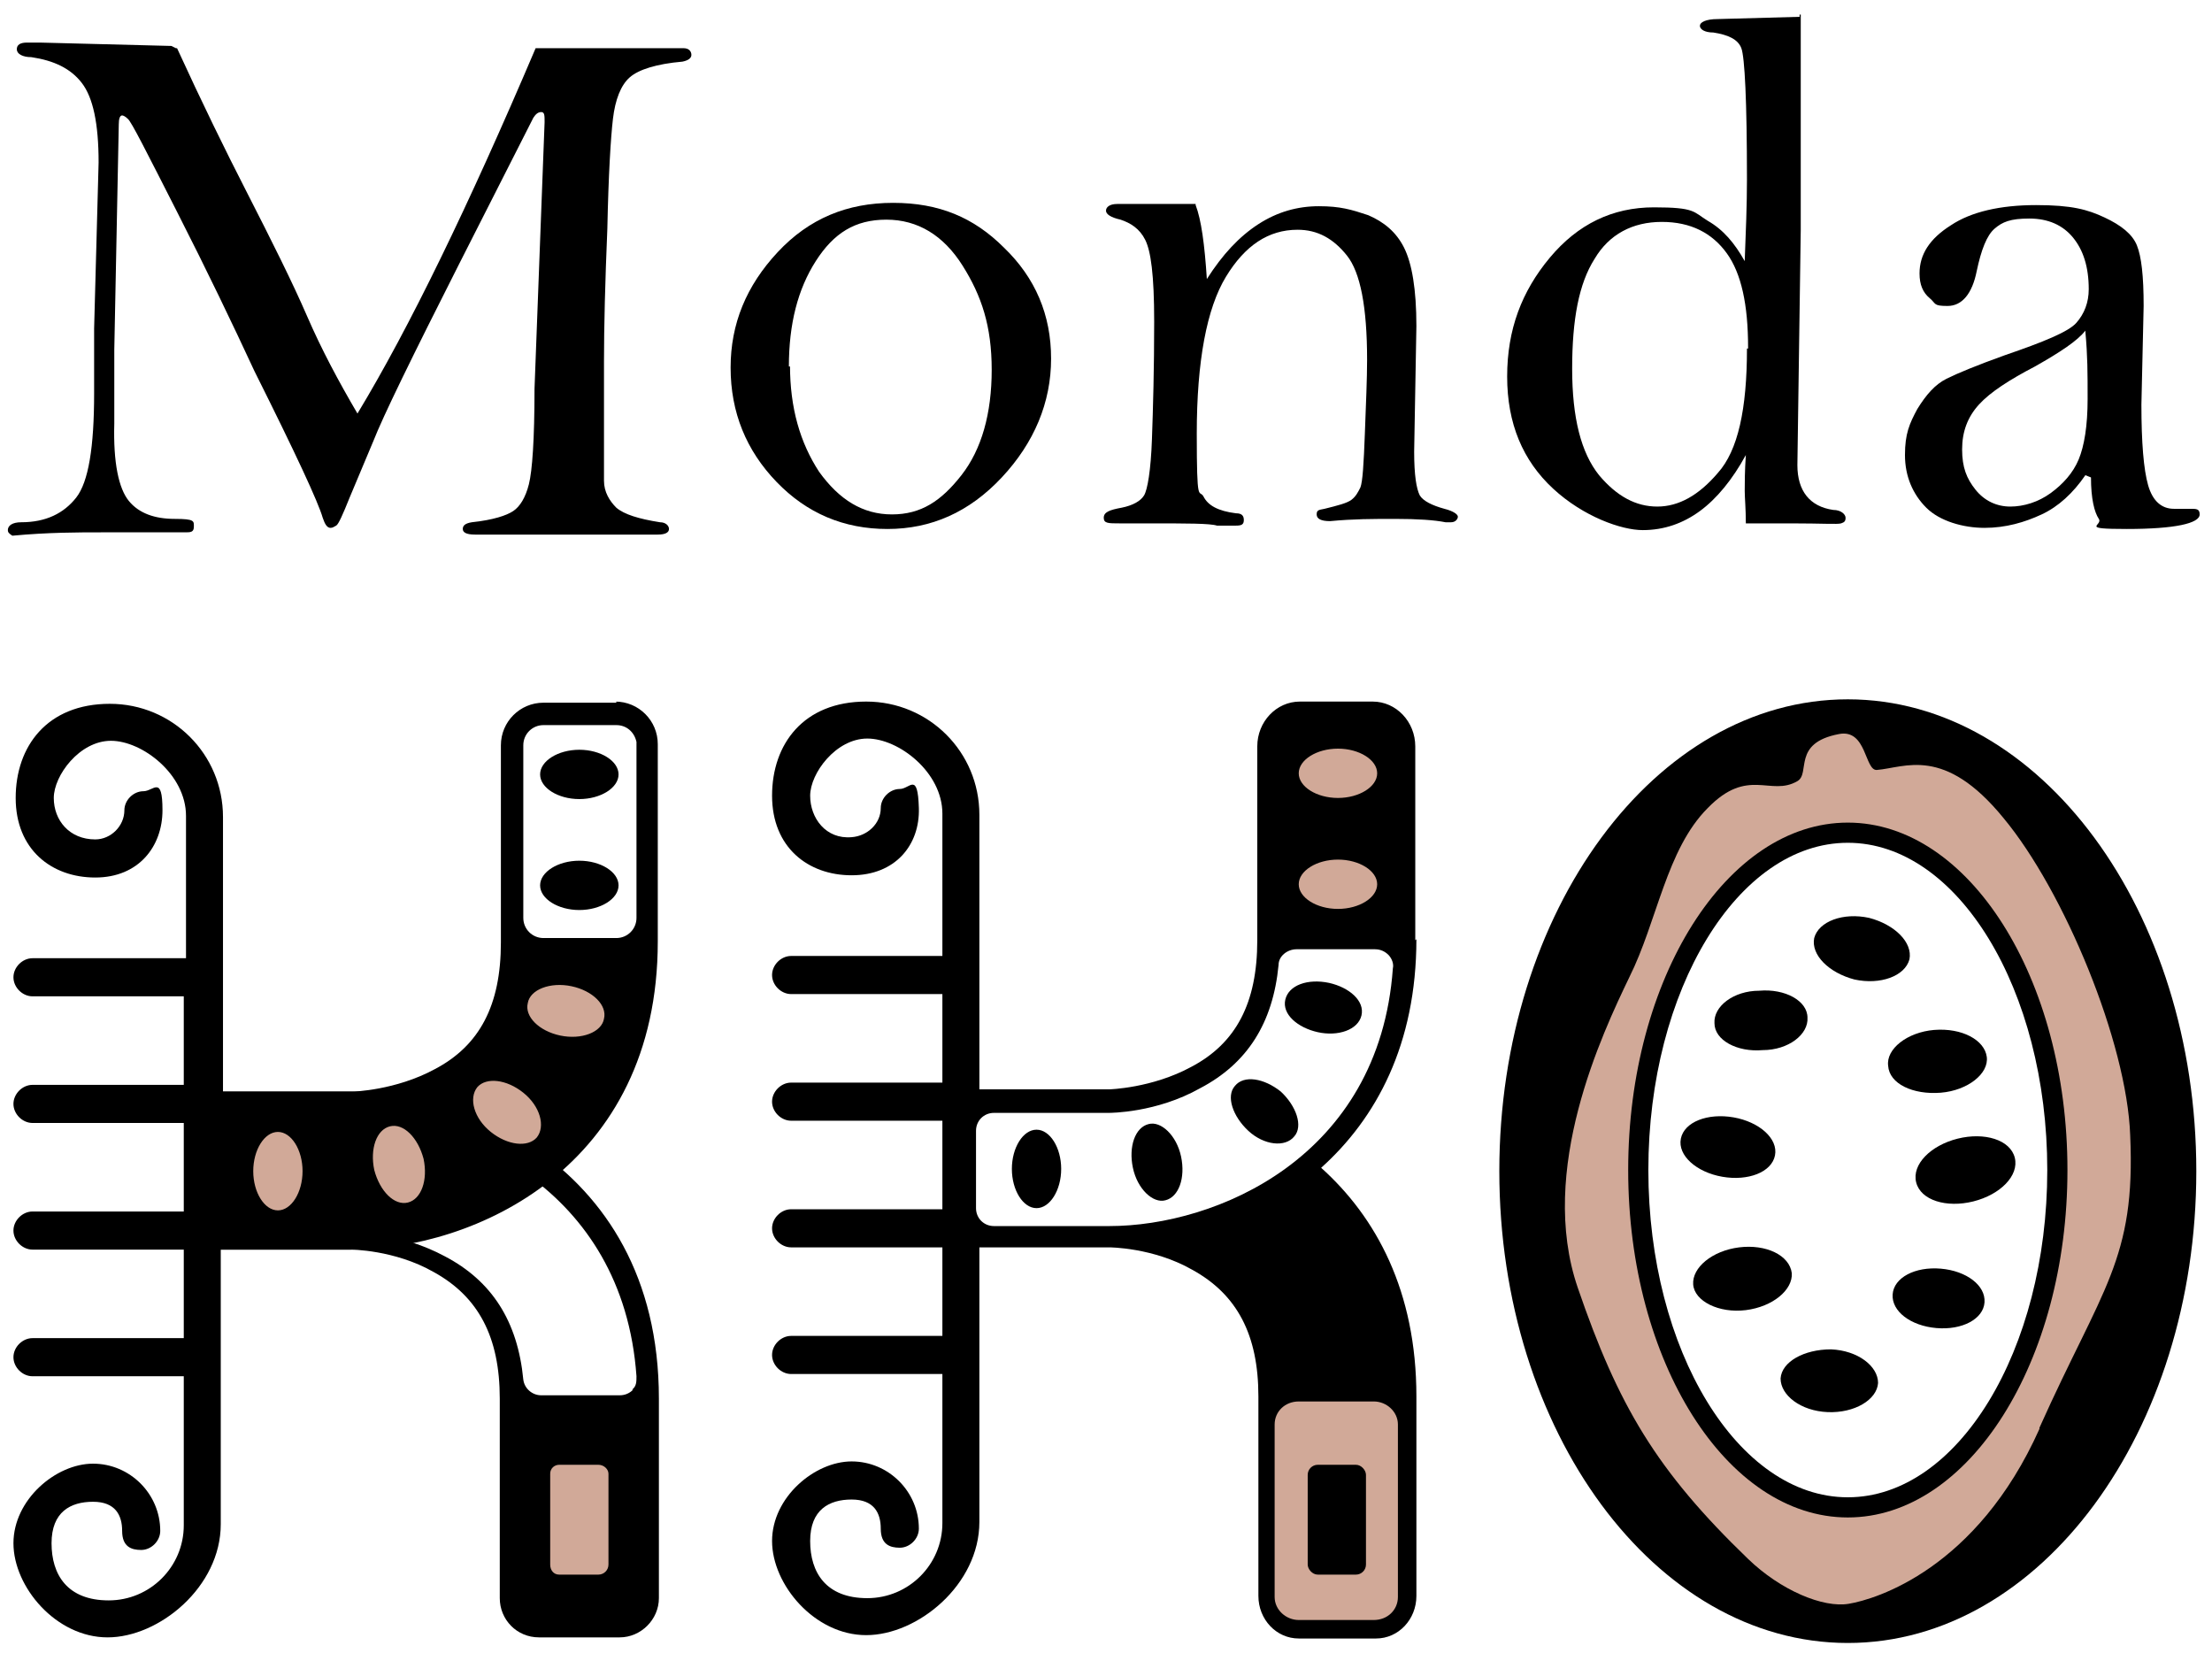 <?xml version="1.0" encoding="UTF-8"?>
<svg id="Calque_1" data-name="Calque 1" xmlns="http://www.w3.org/2000/svg" version="1.1" viewBox="0 0 197.4 148.2">
  <defs>
    <style>
      .cls-1 {
        fill: #d1a998;
        stroke: #d1a998;
        stroke-miterlimit: 10;
        stroke-width: .5px;
      }

      .cls-2 {
        fill: #000;
        stroke-width: 0px;
      }
    </style>
  </defs>
  <g>
    <path class="cls-1" d="M50.9,88c-1.9-.4-3.6.2-3.9,1.5-.3,1.2,1.1,2.5,3,2.9s3.6-.2,3.9-1.5c.3-1.2-1.1-2.5-3-2.9Z"/>
    <path class="cls-1" d="M46.6,97.6c-1.5-1.2-3.3-1.5-4.1-.5-.8.9-.2,2.7,1.2,4,1.5,1.2,3.3,1.5,4.1.5.8-.9.2-2.7-1.2-4Z"/>
    <path class="cls-1" d="M34.8,100.5c-1.2.3-1.8,2-1.4,3.9s1.8,3.2,3,2.9c1.2-.3,1.8-2,1.4-3.9-.4-1.9-1.8-3.2-3-2.9Z"/>
    <path class="cls-1" d="M24.8,101.1c-1.2,0-2.2,1.6-2.2,3.5s1,3.5,2.2,3.5,2.2-1.6,2.2-3.5-1-3.5-2.2-3.5Z"/>
  </g>
  <rect class="cls-1" x="49.1" y="130.7" width="5.2" height="9.8" rx=".9" ry=".9"/>
  <path class="cls-1" d="M165,143.1c2.3-.4,11.3-3.2,17-15.6s8.6-15,8.1-26.1c-.3-8.3-5.9-21.8-11.3-28.3-5.4-6.6-8.9-4.5-11.3-4.3-1.1,0-.9-3.7-3.4-3.2-4.2.8-2.6,3.5-3.7,4.2-2.4,1.4-4.4-1.3-8,2.4-3.6,3.7-4.5,10.1-7,15.1s-8.3,17.2-4.6,27.7,7,16.3,15.2,24.2c2.9,2.8,6.7,4.4,9,4h0ZM146.3,104.5c0-16.6,8.4-30.1,18.7-30.1s18.7,13.5,18.7,30.1-8.4,30.1-18.7,30.1-18.7-13.5-18.7-30.1Z"/>
  <g>
    <path class="cls-1" d="M119.4,71.4c1.9,0,3.5-1,3.5-2.2s-1.6-2.2-3.5-2.2-3.5,1-3.5,2.2,1.6,2.2,3.5,2.2Z"/>
    <ellipse class="cls-1" cx="119.4" cy="79.1" rx="3.5" ry="2.2"/>
  </g>
  <path class="cls-2" d="M15.8,4.3c2.2,4.8,4.3,9.1,6.2,12.8,2.3,4.5,4.1,8.1,5.4,11.1s2.8,5.8,4.5,8.7c4.6-7.6,9.9-18.5,15.9-32.6h13.2c.5,0,.7.3.7.6s-.3.5-.8.6c-2.3.2-3.9.7-4.7,1.4s-1.3,2-1.5,3.7-.4,5-.5,9.8c-.2,4.8-.3,8.7-.3,11.9v10.6c0,1,.5,1.8,1.1,2.4.7.6,2,1,3.9,1.3.5,0,.8.3.8.6s-.3.5-1,.5h-16.3c-.8,0-1.1-.2-1.1-.5s.2-.5.8-.6c1.9-.2,3.1-.6,3.7-1s1.1-1.2,1.4-2.4.5-4,.5-8.5l.6-15.9.3-7.9c0-.6,0-.9-.3-.9s-.5.2-.7.5l-6.6,13c-4.2,8.3-6.8,13.6-7.7,15.9l-2.1,5c-.6,1.5-1,2.4-1.2,2.5s-.3.2-.5.2c-.3,0-.5-.3-.7-.9-.4-1.4-2.4-5.7-6.1-13.1-1.9-4.1-4.2-8.9-6.9-14.2-2.7-5.3-4.1-8.1-4.4-8.3-.2-.2-.4-.3-.5-.3-.2,0-.3.3-.3.8l-.4,20.1v6.6c-.1,3.5.4,5.8,1.3,6.9s2.3,1.6,4.1,1.6,1.7.2,1.7.7-.3.5-.8.5h-7.5c-2,0-4.7,0-7.9.3-.3-.2-.4-.3-.4-.5,0-.4.4-.7,1.2-.7,2.2,0,3.8-.8,4.9-2.2s1.6-4.5,1.6-9.3v-5.8l.4-14.8c0-3.5-.5-5.8-1.5-7.1s-2.5-2-4.5-2.3c-.8,0-1.3-.3-1.3-.7s.3-.6.9-.6h1.2l11.7.3h0l.4.2h0Z"/>
  <path class="cls-2" d="M65.2,32.8c0-3.9,1.4-7.3,4.2-10.3,2.8-3,6.2-4.4,10.3-4.4s7.2,1.3,9.9,4c2.8,2.7,4.2,6,4.2,9.9s-1.5,7.5-4.4,10.6-6.3,4.6-10.2,4.6-7.2-1.4-9.9-4.2-4.1-6.2-4.1-10.2h0ZM70.5,32.6c0,3.8.9,6.9,2.6,9.5,1.8,2.5,3.9,3.8,6.5,3.8s4.4-1.2,6.2-3.5,2.7-5.5,2.7-9.4-.9-6.6-2.6-9.3c-1.7-2.7-4-4.1-6.8-4.1s-4.7,1.2-6.3,3.7c-1.6,2.5-2.4,5.6-2.4,9.4h.1Z"/>
  <path class="cls-2" d="M106.7,18.3c.5,1.3.8,3.5,1,6.6,1.4-2.2,2.9-3.8,4.6-4.9s3.5-1.6,5.4-1.6,2.9.3,4.4.8c1.4.6,2.5,1.5,3.2,2.9s1.1,3.7,1.1,7l-.2,11.2c0,2.1.2,3.3.5,3.9.3.5,1.1.9,2.2,1.2.8.2,1.2.5,1.2.7s-.2.5-.6.5h-.5c-1-.2-2.5-.3-4.5-.3s-3.7,0-5.8.2c-.8,0-1.2-.2-1.2-.6s.2-.4.7-.5c1.2-.3,2-.5,2.4-.8s.6-.7.8-1.1c.2-.5.3-2.1.4-4.8s.2-4.9.2-6.6c0-4.7-.6-7.8-1.8-9.3-1.2-1.5-2.6-2.3-4.4-2.3-2.6,0-4.7,1.4-6.4,4.2-1.7,2.8-2.6,7.5-2.6,14s.2,4.9.6,5.6c.4.8,1.3,1.3,2.9,1.5.5,0,.7.2.7.6s-.2.5-.7.5h-1.7c-.6-.2-2.7-.2-6.1-.2h-2.6c-1,0-1.4,0-1.4-.5s.5-.7,1.6-.9c1-.2,1.7-.6,2-1.1s.6-2.2.7-5,.2-6.3.2-10.5-.3-6.3-.8-7.3-1.3-1.5-2.2-1.8c-.9-.2-1.3-.5-1.3-.8s.3-.6,1-.6h7.2-.2,0Z"/>
  <path class="cls-2" d="M160.7,1.3v19.2l-.3,21c0,2.3,1.1,3.7,3.2,4,.7,0,1.1.4,1.1.7s-.1.4-.4.5-1.7,0-4.4,0h-4.1c0-1.3-.1-2.3-.1-2.9s0-1.8.1-3.2c-1.2,2.2-2.6,3.9-4.1,5s-3.2,1.7-5.1,1.7-5.3-1.2-8-3.7-4.1-5.8-4.1-10,1.3-7.6,3.8-10.6,5.6-4.5,9.3-4.5,3.5.4,4.8,1.2c1.4.8,2.4,2,3.3,3.6.1-2.6.2-5,.2-7.3,0-7-.2-10.9-.5-11.7s-1.2-1.2-2.5-1.4c-.8,0-1.2-.3-1.2-.6s.5-.6,1.6-.6l7.3-.2h0v-.2h0ZM156,31c0-3.8-.6-6.6-1.9-8.4s-3.2-2.8-5.8-2.8-4.7,1.1-6,3.3c-1.4,2.2-2,5.4-2,9.8s.8,7.5,2.4,9.5c1.6,1.9,3.3,2.8,5.2,2.8s3.7-1,5.4-3c1.8-2,2.6-5.7,2.6-11.1h.1Z"/>
  <path class="cls-2" d="M186.1,42.4c-1.1,1.6-2.4,2.8-3.9,3.5s-3.2,1.2-5.1,1.2-4-.6-5.2-1.8-1.9-2.8-1.9-4.7.4-2.8,1.1-4.1c.8-1.3,1.6-2.2,2.6-2.7s2.7-1.2,5.2-2.1c3.5-1.2,5.7-2.1,6.4-2.9s1.1-1.8,1.1-3c0-2-.5-3.5-1.4-4.6s-2.2-1.7-3.9-1.7-2.4.3-3.1.9c-.7.6-1.2,1.9-1.6,3.8-.4,2-1.3,3.1-2.6,3.1s-1-.2-1.6-.7-.9-1.2-.9-2.2c0-1.7.9-3.1,2.8-4.3,1.8-1.2,4.4-1.8,7.6-1.8s4.6.4,6.1,1.1,2.5,1.5,2.9,2.5.6,2.7.6,5.4l-.2,8.8c0,3.4.2,5.8.6,7.2s1.2,2.1,2.3,2.1.5,0,.9,0h.6c.5,0,.8,0,.8.5,0,.8-2.2,1.3-6.5,1.3s-2.1-.3-2.5-.9c-.4-.6-.7-1.8-.7-3.7h0l-.5-.2h0ZM186.1,29.5c-.7.9-2.2,1.9-4.5,3.2-2.3,1.2-4,2.3-5,3.4-1,1.1-1.5,2.4-1.5,4s.4,2.6,1.2,3.6,1.9,1.5,3.1,1.5,2.5-.4,3.6-1.2,2-1.8,2.5-3,.8-3,.8-5.4,0-3.8-.2-6h0Z"/>
  <path class="cls-2" d="M55,62.7h-6.5c-2.1,0-3.8,1.7-3.8,3.8v15.5h0v2.1c0,5.6-1.9,9.2-5.9,11.3-3.5,1.9-7.3,2-7.3,2h-11.6v-24.5c0-5.6-4.5-10.1-10.1-10.1s-8.4,3.8-8.4,8.4,3.2,7.1,7.1,7.1,6-2.8,6-6-.8-1.7-1.7-1.7-1.7.8-1.7,1.7c0,1.4-1.2,2.6-2.6,2.6-2.3,0-3.7-1.7-3.7-3.7s2.3-5.1,5.1-5.1,6.7,3,6.7,6.7v12.7H2.9c-.9,0-1.7.8-1.7,1.7s.8,1.7,1.7,1.7h13.5v7.9H2.9c-.9,0-1.7.8-1.7,1.7s.8,1.7,1.7,1.7h13.5v7.9H2.9c-.9,0-1.7.8-1.7,1.7s.8,1.7,1.7,1.7h13.5v7.9H2.9c-.9,0-1.7.8-1.7,1.7s.8,1.7,1.7,1.7h13.5v13.3c0,3.7-3,6.7-6.7,6.7s-5.1-2.3-5.1-5.1,1.7-3.7,3.7-3.7,2.6,1.2,2.6,2.6.8,1.7,1.7,1.7,1.7-.8,1.7-1.7c0-3.3-2.7-6-6-6s-7.1,3.2-7.1,7.1,3.8,8.4,8.4,8.4,10.1-4.5,10.1-10.1v-24.5h11.6c11,0,27.4-7.3,27.4-27.5v-2.1h0v-15.5c0-2.1-1.7-3.8-3.8-3.8h.1ZM24.8,108c-1.2,0-2.2-1.6-2.2-3.5s1-3.5,2.2-3.5,2.2,1.6,2.2,3.5-1,3.5-2.2,3.5ZM36.4,107.3c-1.2.3-2.5-1-3-2.9-.4-1.9.2-3.6,1.4-3.9s2.5,1,3,2.9c.4,1.9-.2,3.6-1.4,3.9ZM47.9,101.5c-.8.9-2.6.7-4.1-.5s-2-3-1.2-4c.8-.9,2.6-.7,4.1.5s2,3,1.2,4ZM53.9,90.9c-.2,1.2-2,1.9-3.9,1.5s-3.2-1.7-2.9-2.9c.2-1.2,2-1.9,3.9-1.5s3.2,1.7,2.9,2.9ZM56.8,81.9c0,1-.8,1.8-1.8,1.8h-6.5c-1,0-1.8-.8-1.8-1.8v-15.4h0c0-1,.8-1.8,1.8-1.8h6.5c.9,0,1.6.6,1.8,1.5v15.8h0Z"/>
  <path class="cls-2" d="M51.7,76.8c-1.9,0-3.5,1-3.5,2.2s1.6,2.2,3.5,2.2,3.5-1,3.5-2.2-1.6-2.2-3.5-2.2Z"/>
  <path class="cls-2" d="M51.7,71.3c1.9,0,3.5-1,3.5-2.2s-1.6-2.2-3.5-2.2-3.5,1-3.5,2.2,1.6,2.2,3.5,2.2Z"/>
  <path class="cls-2" d="M47.9,102.6c-1.1-.8-3.1,0-4.3-.5-1-.5-1.1-2.5-2-2.8-3.5-1.3-7-1.9-10.2-1.9h-13.3v2.3c-.3.5-.5,1-.5,1.6v6.9c0,.6.2,1.2.5,1.6v1.7h13.2s3.9,0,7.4,2c4,2.2,5.9,5.8,5.9,11.3h0v5.6h0v12.2c0,1.9,1.5,3.5,3.5,3.5h7.2c1.9,0,3.5-1.6,3.5-3.5v-17.8h0c0-10.9-4.8-18-11-22.3h0ZM54.3,139.6c0,.5-.4.9-.9.9h-3.5c-.5,0-.8-.4-.8-.9v-8.1c0-.5.4-.8.8-.8h3.5c.5,0,.9.4.9.8v8.1ZM56.5,124h0c-.3.3-.7.5-1.2.5h-7c-.8,0-1.5-.6-1.6-1.4-.5-5.2-2.8-8.8-7-11-3.9-2.1-8-2.2-8.2-2.2h-11c-.9,0-1.6-.7-1.6-1.6v-6.9c0-.9.7-1.6,1.6-1.6h11c9.5,0,24.1,6.1,25.3,23,0,.5,0,.9-.4,1.2h.1Z"/>
  <path class="cls-2" d="M118.6,87.7c-1.9-.4-3.6.2-3.9,1.5s1.1,2.5,2.9,2.9,3.6-.2,3.9-1.5-1.1-2.5-2.9-2.9ZM114.3,97.4c-1.5-1.2-3.3-1.5-4.1-.5-.8.9-.2,2.7,1.2,4s3.3,1.5,4.1.5c.8-.9.2-2.7-1.2-4ZM102.5,100.3c-1.2.3-1.8,2-1.4,3.9s1.8,3.2,2.9,2.9c1.2-.3,1.8-2,1.4-3.9s-1.8-3.2-2.9-2.9ZM92.5,100.8c-1.2,0-2.2,1.6-2.2,3.5s1,3.5,2.2,3.5,2.2-1.6,2.2-3.5-1-3.5-2.2-3.5Z"/>
  <g>
    <path class="cls-2" d="M164.9,134.5c-10.3,0-18.6-13.4-18.7-30.1h0c0,16.6,8.4,30.1,18.7,30.1s18.7-13.5,18.7-30.1,0,0,0,0c0,16.6-8.4,30.1-18.7,30.1Z"/>
    <path class="cls-2" d="M164.9,62.4c-17.2,0-31.1,18.9-31.1,42.1s13.9,42.1,31.1,42.1,31.1-18.9,31.1-42.1-13.9-42.1-31.1-42.1ZM182,127.5c-5.6,12.5-14.6,15.2-17,15.6h0c-2.3.4-6.1-1.2-9-4-8.2-7.9-11.6-13.7-15.2-24.2-3.6-10.5,2.2-22.7,4.6-27.7,2.5-5,3.3-11.4,7-15.1,3.6-3.7,5.6-1,8-2.4,1.2-.7-.5-3.4,3.7-4.2,2.5-.5,2.3,3.3,3.4,3.2,2.5-.2,6-2.2,11.3,4.3,5.4,6.5,11,20,11.3,28.3.5,11.1-2.5,13.6-8.1,26.1h0Z"/>
    <polygon class="cls-2" points="196 104.5 196 104.5 196 104.5 196 104.5"/>
  </g>
  <g>
    <path class="cls-2" d="M168.5,95.1c.1,1.6,2.2,2.6,4.7,2.4,2.4-.2,4.3-1.7,4.1-3.2s-2.2-2.6-4.7-2.4c-2.4.2-4.3,1.7-4.1,3.2Z"/>
    <path class="cls-2" d="M170.4,85.6c.3-1.5-1.3-3.1-3.6-3.7-2.3-.5-4.5.3-4.9,1.8-.3,1.5,1.3,3.1,3.6,3.7,2.3.5,4.5-.3,4.9-1.8Z"/>
    <path class="cls-2" d="M157.3,93.7c2.3,0,4.1-1.4,4-2.9,0-1.5-2-2.6-4.3-2.4-2.3,0-4.1,1.4-4,2.9,0,1.5,2,2.6,4.3,2.4Z"/>
    <path class="cls-2" d="M158.4,103.1c.3-1.5-1.4-3-3.7-3.4s-4.4.4-4.7,1.9,1.4,3,3.7,3.4,4.4-.4,4.7-1.9Z"/>
    <path class="cls-2" d="M159.9,113.6c-.2-1.6-2.3-2.6-4.7-2.3-2.4.3-4.2,1.8-4.1,3.3s2.3,2.6,4.7,2.3c2.4-.3,4.2-1.8,4.1-3.3Z"/>
    <path class="cls-2" d="M163.4,120.4c-2.4,0-4.4,1.1-4.5,2.6,0,1.5,1.8,2.9,4.2,3s4.4-1.1,4.5-2.6c0-1.5-1.8-2.9-4.2-3Z"/>
    <path class="cls-2" d="M173.2,113.2c-2.3-.2-4.2.8-4.3,2.3s1.6,2.8,3.9,3c2.3.2,4.2-.8,4.3-2.3s-1.6-2.8-3.9-3Z"/>
    <path class="cls-2" d="M179.8,103.3c-.4-1.6-2.7-2.3-5.1-1.7s-4.1,2.3-3.7,3.9,2.7,2.3,5.1,1.7,4.1-2.3,3.7-3.9Z"/>
  </g>
  <path class="cls-2" d="M164.9,135.4c-10.8,0-19.6-13.9-19.6-31s8.8-31,19.6-31,19.6,13.9,19.6,31-8.8,31-19.6,31ZM164.9,75.2c-9.8,0-17.8,13.1-17.8,29.2s8,29.2,17.8,29.2,17.8-13.1,17.8-29.2-8-29.2-17.8-29.2Z"/>
  <path class="cls-2" d="M126.3,83.9v-17.3c0-2.2-1.7-4-3.8-4h-6.5c-2.1,0-3.8,1.8-3.8,4v17.3c0,5.6-1.9,9.2-5.9,11.3-3.5,1.9-7.3,2-7.3,2h-11.6v-24.5c0-5.6-4.5-10.1-10.1-10.1s-8.4,3.8-8.4,8.4,3.2,7.1,7.1,7.1,6.1-2.7,6-6-.8-1.7-1.7-1.7-1.7.8-1.7,1.7c0,1.4-1.2,2.5-2.6,2.6-2.3.2-3.7-1.7-3.7-3.7s2.3-5.1,5.1-5.1,6.7,3,6.7,6.7v12.7h-13.5c-.9,0-1.7.8-1.7,1.7s.8,1.7,1.7,1.7h13.5v7.9h-13.5c-.9,0-1.7.8-1.7,1.7s.8,1.7,1.7,1.7h13.5v7.9h-13.5c-.9,0-1.7.8-1.7,1.7s.8,1.7,1.7,1.7h13.5v7.9h-13.5c-.9,0-1.7.8-1.7,1.7s.8,1.7,1.7,1.7h13.5v13.3c0,3.7-3,6.7-6.7,6.7s-5.1-2.3-5.1-5.1,1.7-3.7,3.7-3.7,2.6,1.2,2.6,2.6.8,1.7,1.7,1.7,1.7-.8,1.7-1.7c0-3.3-2.7-6-6-6s-7.1,3.2-7.1,7.1,3.8,8.4,8.4,8.4,10.1-4.5,10.1-10.1v-24.5h11.6s3.9,0,7.4,2c4,2.2,5.9,5.8,5.9,11.3h0v3.5h0v14.3c0,2.1,1.6,3.8,3.6,3.8h6.9c2,0,3.6-1.7,3.6-3.8v-14.4h0v-3.4h0c0-9.4-3.6-16-8.5-20.4,4.9-4.4,8.5-11,8.5-20.4h0ZM119.4,66.8c1.9,0,3.5,1,3.5,2.2s-1.6,2.2-3.5,2.2-3.5-1-3.5-2.2,1.6-2.2,3.5-2.2ZM119.4,76.7c1.9,0,3.5,1,3.5,2.2s-1.6,2.2-3.5,2.2-3.5-1-3.5-2.2,1.6-2.2,3.5-2.2ZM122.5,125.3c1,0,1.8.8,1.8,1.8v3.2h0v12.2c0,1-.8,1.8-1.7,1.8h-6.9c-.9,0-1.7-.8-1.7-1.8v-12.2h0v-3.2c0-1,.8-1.8,1.8-1.8,0,0,6.7,0,6.7,0ZM98.9,109.4h-10.2c-.9,0-1.6-.7-1.6-1.6v-6.9c0-.9.7-1.6,1.6-1.6h10.2c.2,0,4.3,0,8.2-2.2,4.2-2.2,6.5-5.8,7-11,0-.8.8-1.4,1.6-1.4h7c.5,0,.9.2,1.2.5h0c.3.3.5.8.4,1.2-1.2,16.9-15.8,23-25.3,23h0Z"/>
  <path class="cls-1" d="M115.9,125.3h6.7c1,0,1.9.8,1.9,1.8v15.4c0,1-.8,1.8-1.9,1.8h-6.7c-1,0-1.9-.8-1.9-1.8v-15.4c0-1,.8-1.8,1.9-1.8Z"/>
  <rect class="cls-2" x="116.7" y="130.7" width="5.2" height="9.8" rx=".9" ry=".9"/>
</svg>